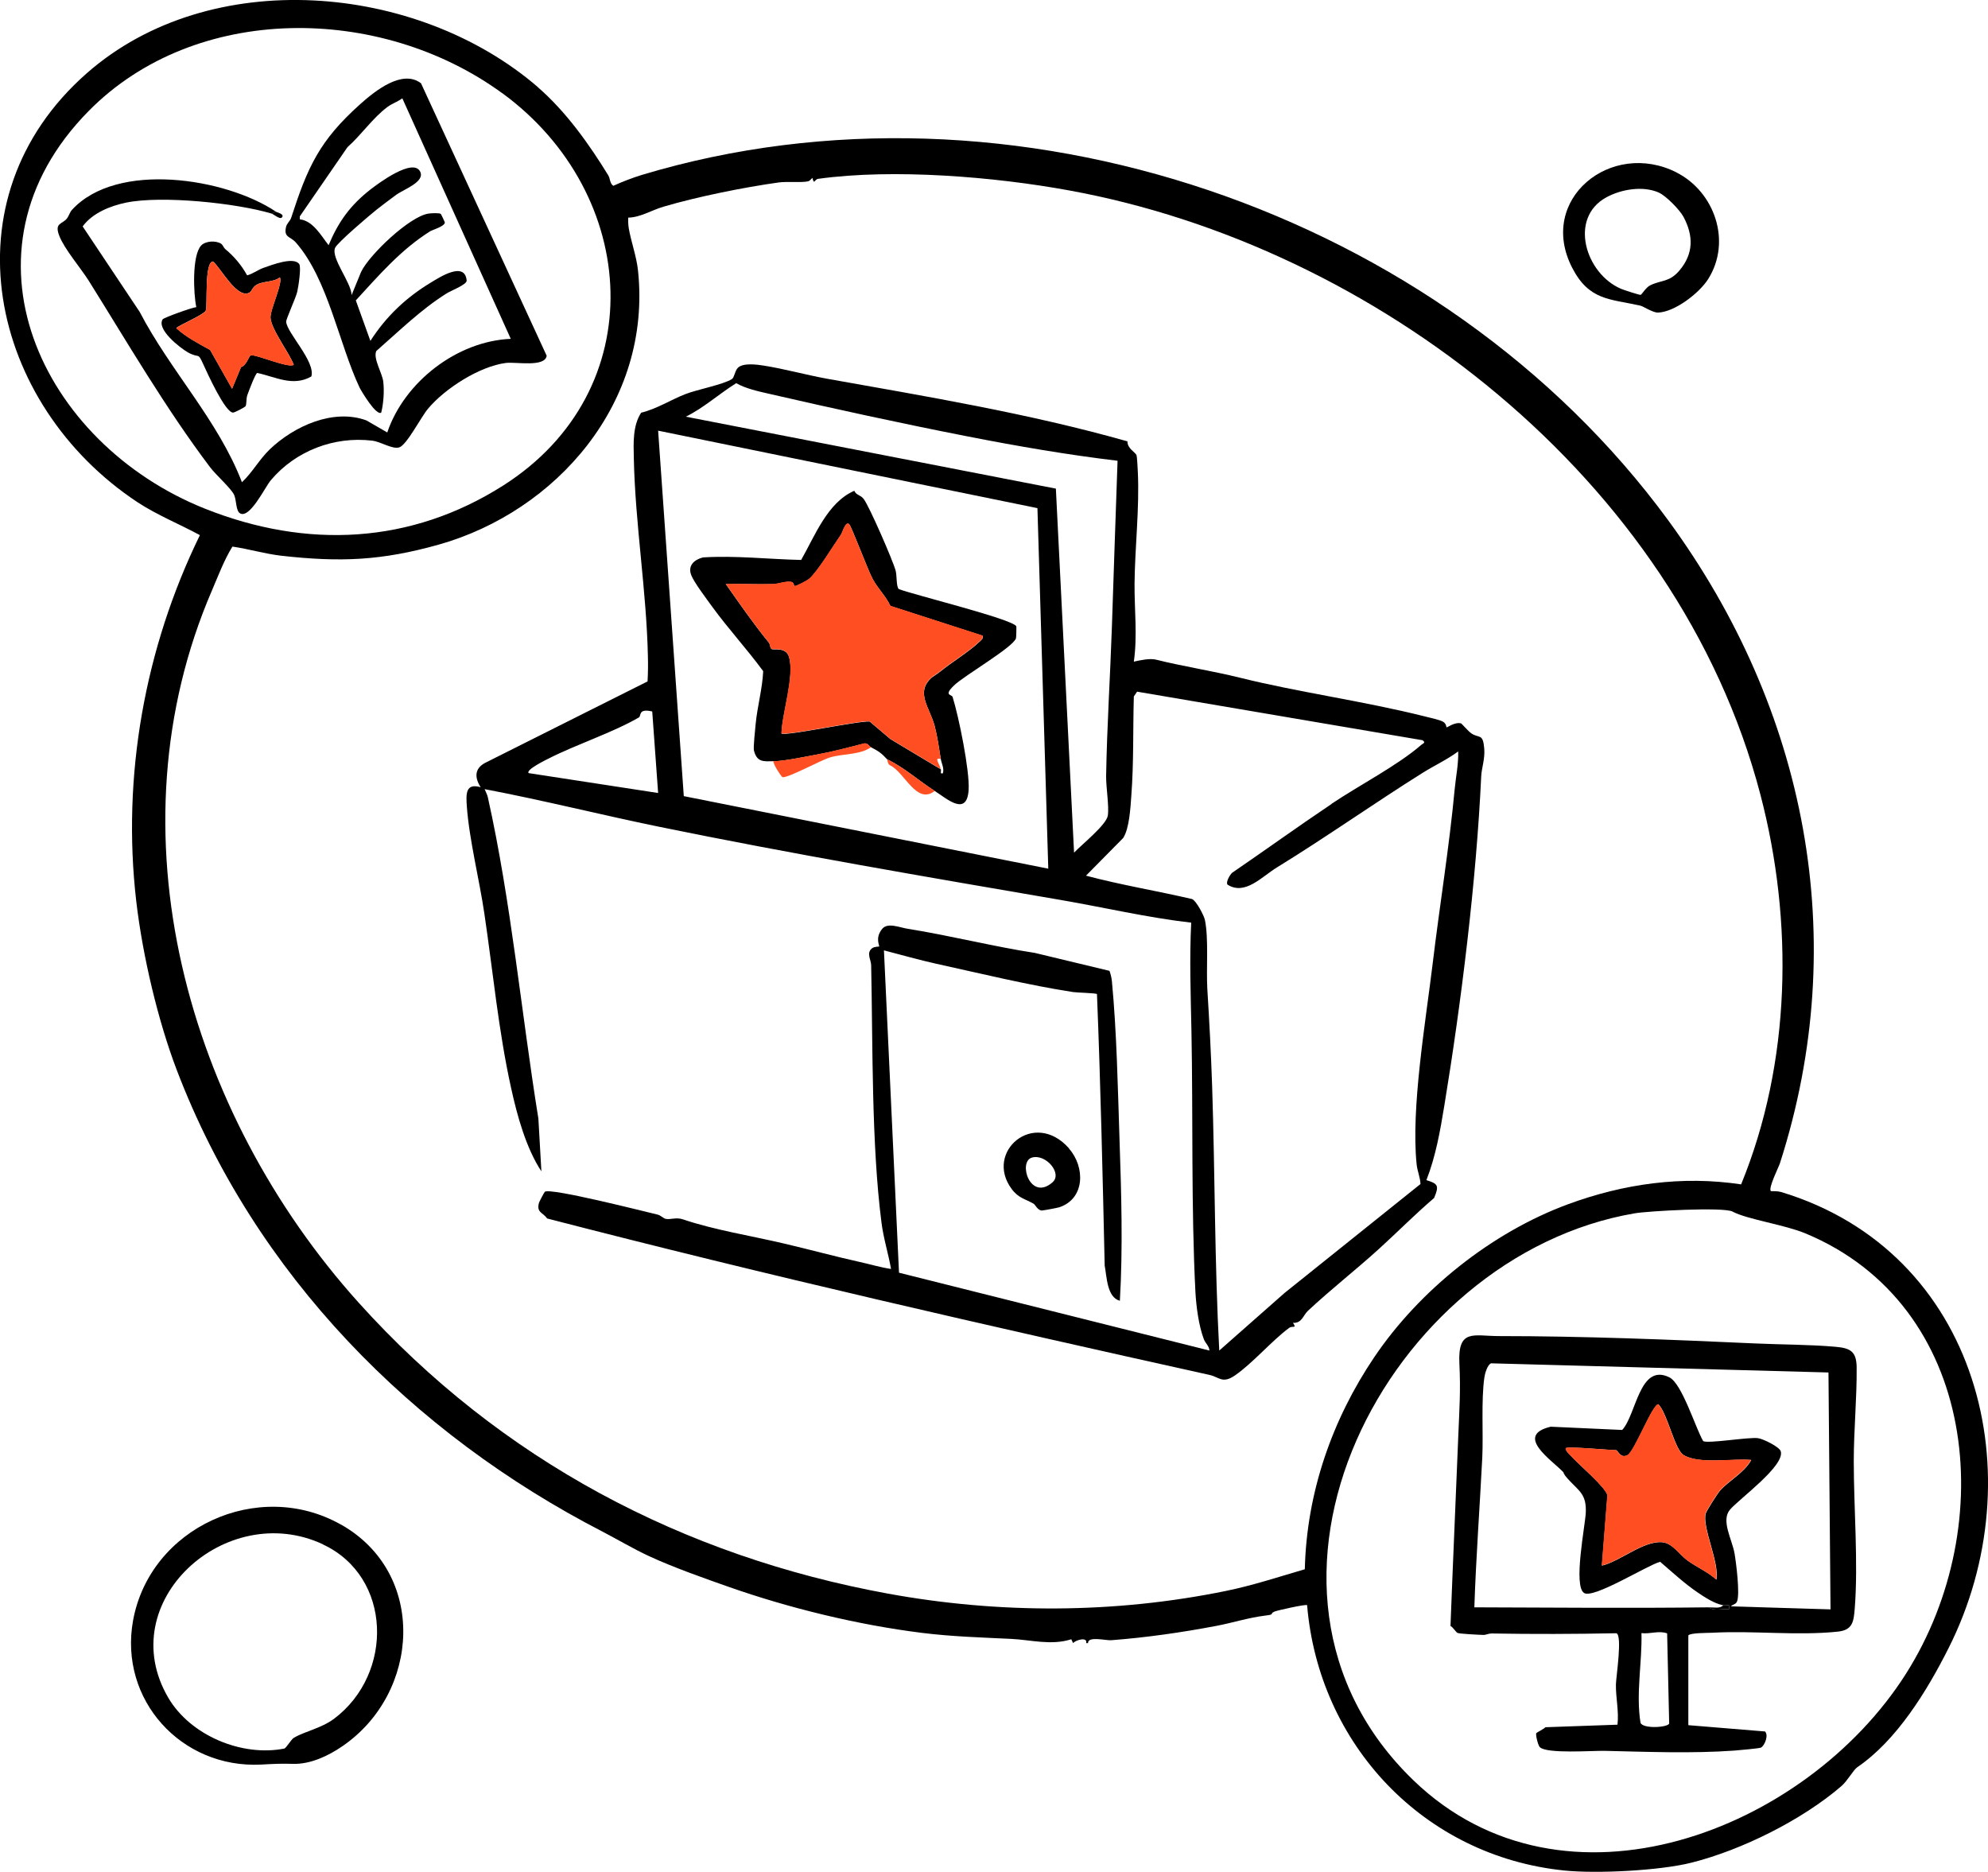 <?xml version="1.0" encoding="UTF-8"?>
<svg id="_レイヤー_2" data-name="レイヤー 2" xmlns="http://www.w3.org/2000/svg" viewBox="0 0 164.99 155.35">
  <defs>
    <style>
      .cls-1 {
        fill: #ff4e22;
      }
    </style>
  </defs>
  <g id="txt">
    <g>
      <path d="M28.28,126.51c7.19,4.04,6.6,13.99.13,18.41-1.18.81-2.66,1.5-4.08,1.46-1.02-.03-1.57,0-2.67.06-6.61.33-11.8-5.37-10.62-11.94,1.4-7.74,10.39-11.84,17.23-7.99ZM26.8,128.16c-8.04-3.76-17.5,4.78-12.83,12.74,1.83,3.12,6.09,4.91,9.63,4.21.14-.03.58-.77.77-.88.88-.54,2.28-.79,3.35-1.59,4.98-3.73,4.83-11.79-.92-14.47Z"/>
      <path d="M139.15,14.32c3.13,1.59,4.6,5.7,2.61,8.85-.74,1.16-2.76,2.72-4.15,2.77-.43.02-1.22-.52-1.49-.58-2.53-.56-4.24-.43-5.63-3.12-2.95-5.7,3.24-10.69,8.67-7.92ZM137.67,15.98c-1.32-.58-3.12-.28-4.36.4-3.14,1.72-1.73,6.33,1.23,7.59.2.09,1.53.52,1.62.5.09-.01.44-.63.81-.8.94-.45,1.58-.24,2.41-1.22,1.18-1.39,1.18-2.89.33-4.47-.31-.57-1.45-1.74-2.03-1.99Z"/>
      <g>
        <g>
          <path d="M146.44,143.66c.39.28.03,1.19-.29,1.37-.12.07-1.87.22-2.23.25-3.48.25-7.26.1-10.74.02-1.06-.02-4.78.26-5.38-.3-.16-.15-.37-1.05-.3-1.17.03-.05.64-.35.76-.49l5.98-.21c.13-1.12-.15-2.24-.13-3.35.01-.58.56-4.12.03-4.24-3.45.07-6.92.08-10.37.02-.23,0-.46.13-.67.12-.38-.01-1.92-.09-2.12-.16-.15-.05-.38-.48-.6-.58.2-5.28.44-10.55.65-15.83.09-2.22.2-3.71.09-5.93-.15-2.95,1.18-2.3,3.28-2.3,6.98,0,14.25.29,21.25.61,2.15.1,4.59.09,6.7.28,1.22.11,1.73.38,1.74,1.73.02,2.54-.24,5.2-.24,7.77,0,3.87.38,8.44.08,12.23-.09,1.09-.17,1.78-1.42,1.91-3.4.35-7-.1-10.4.09-.44.02-1.81,0-1.99.22v7.45s6.33.52,6.33.52ZM143.01,133.22c-.75-.15-1.51-.65-2.14-1.08-1.06-.72-2.11-1.69-3.09-2.53-1.05.28-5.52,3.09-6.31,2.59-.92-.57.09-5.6.14-6.67.06-1.55-.55-1.77-1.49-2.8-.39-.43-.34-.52-.37-.55-.91-.98-4.12-3.05-1.05-3.78l5.93.27c1.18-1.27,1.43-5.58,3.91-4.37,1.06.52,2.17,4.2,2.81,5.29.35.24,3.75-.34,4.54-.24.43.05,1.79.72,1.9,1.09.36,1.2-3.44,3.94-4.21,4.84s.16,2.45.37,3.61c.13.73.48,3.46.2,4.04-.1.22-.35.21-.49.38l8.26.25-.17-19.66-28-.76c-.31.12-.52.87-.56,1.19-.27,1.91-.08,4.59-.17,6.6-.21,4.15-.52,8.3-.66,12.46,6.49.02,13.01.08,19.49,0,.39.35,1.13.09,1.65.16v-.33c-.16-.02-.35.03-.49,0ZM145.32,121.16c-1.49-.14-4.33.39-5.61-.42-.73-.47-1.32-3.42-2.07-4.2-.5,0-1.98,3.92-2.56,4.22s-.8-.37-.94-.41c-.45,0-4.04-.33-4.17-.17-.13.15.4.62.5.74.59.65,2.79,2.5,2.94,3.18l-.46,5.83c1.52-.36,3.43-2.07,5-1.94.87.07,1.44,1.04,2.11,1.52.77.55,1.67.94,2.39,1.58.27-1.4-1.21-4.38-.88-5.5.07-.23.97-1.64,1.18-1.88.73-.83,2.01-1.48,2.59-2.54ZM138.36,135.55c-.7-.25-1.4.07-2.13-.02.06,2.47-.47,4.99-.08,7.44.21.53,2.29.39,2.38.06l-.17-7.48Z"/>
          <path class="cls-1" d="M145.32,121.16c-.58,1.05-1.85,1.7-2.59,2.54-.21.24-1.11,1.65-1.18,1.88-.33,1.12,1.14,4.09.88,5.5-.72-.64-1.62-1.03-2.39-1.58-.67-.48-1.25-1.45-2.11-1.52-1.57-.13-3.48,1.58-5,1.94l.46-5.83c-.15-.68-2.34-2.54-2.94-3.18-.1-.11-.63-.59-.5-.74.14-.16,3.73.18,4.17.17.14.04.35.72.94.41s2.06-4.22,2.56-4.22c.75.78,1.34,3.73,2.07,4.2,1.28.81,4.12.28,5.61.42Z"/>
          <path d="M143.01,133.22c.14.03.34-.02.49,0v.33c-.52-.07-1.26.19-1.65-.16.36,0,.93.12,1.16-.17Z"/>
        </g>
        <g>
          <path d="M22.56,17.73c-2.93-.88-9.11-1.52-12.07-.92-1.32.27-2.81.86-3.63,1.98l4.73,7.09c2.53,4.87,6.52,9.01,8.49,14.14.88-.83,1.43-1.88,2.31-2.73,2.01-1.92,5.26-3.41,8.02-2.4l1.73,1c1.42-4.19,5.78-7.58,10.25-7.77l-9-19.96c-.39.29-.85.43-1.24.72-1.21.9-2.22,2.38-3.31,3.33l-3.96,5.75v.24c1.1.13,1.76,1.34,2.39,2.15.82-1.96,1.8-3.31,3.47-4.62.64-.5,3.54-2.66,4.13-1.49.43.86-1.37,1.47-2.02,1.95-.53.39-1.08.81-1.57,1.19-.57.45-3.29,2.76-3.47,3.19-.36.85,1.35,2.88,1.37,3.92l.79-1.93c.7-1.44,4.01-4.58,5.57-4.83.22-.04.9-.07,1.04.02.03.02.34.68.34.72-.03.33-1.05.61-1.23.73-2.43,1.53-4.24,3.64-6.16,5.73l1.21,3.36c1.32-2.05,2.96-3.6,5.05-4.86.65-.39,2.79-1.8,2.94-.15.03.34-1.31.84-1.68,1.08-2.13,1.34-3.93,3.12-5.82,4.77-.28.62.49,1.81.58,2.55.09.79.02,1.8-.17,2.56-.41.3-1.64-1.76-1.8-2.08-1.71-3.62-2.62-9.02-5.3-12.05-.44-.5-1.01-.38-.8-1.28.06-.28.33-.48.42-.74,1.38-4.25,2.34-6.41,5.75-9.46,1.2-1.07,3.47-2.91,5.03-1.72l10.43,22.61c-.13.98-2.54.5-3.38.6-2.19.28-5.05,2.11-6.46,3.79-.58.68-1.78,3.04-2.4,3.22-.59.17-1.5-.47-2.24-.56-3.16-.38-6.36.85-8.41,3.28-.49.58-1.75,3.23-2.56,2.75-.35-.21-.29-1.07-.48-1.51-.23-.54-1.53-1.68-2-2.31-3.68-4.87-6.84-10.31-10.08-15.49-.65-1.03-2.02-2.63-2.44-3.72s.23-.94.63-1.43c.18-.23.24-.53.43-.73,3.73-4.06,12.74-2.64,16.91.15l-.33.17Z"/>
          <path d="M22.89,17.57c.07.05.79.2.49.49-.16.16-.67-.28-.83-.33l.33-.17Z"/>
          <g>
            <path d="M18.66,20.64c.76.63,1.36,1.33,1.85,2.21.49-.13.88-.45,1.35-.62.7-.24,2.5-.95,2.97-.32.19.25-.07,1.92-.16,2.3-.12.52-.93,2.26-.92,2.49.05.91,2.45,3.31,2.09,4.54-1.52.88-2.98.03-4.49-.29-.16.05-.7,1.5-.82,1.83-.11.3-.05.75-.15.93-.04.07-.89.53-1.04.53-.66-.01-2.14-3.29-2.46-3.99-.49-1.09-.3-.46-1.29-1.01-.65-.37-2.62-1.91-2.09-2.74.08-.13,2.42-.98,2.79-1.01-.23-1.1-.37-4.3.41-5.12.37-.38,1.2-.42,1.64-.15.16.1.21.32.32.41ZM23.22,23.02c-.56.43-1.36.28-1.94.62-.33.2-.39.52-.54.62-1.03.65-2.41-2.02-3.06-2.56-.75.01-.43,3.78-.61,4.09-.21.36-2.35,1.26-2.44,1.44.85.77,1.82,1.26,2.81,1.81l1.82,3.22.75-1.81c.42-.06.66-.95.81-.97.51-.06,3.14,1.1,3.56.79-.37-.99-1.87-2.93-1.93-3.9-.04-.68,1.07-2.95.77-3.36Z"/>
            <path class="cls-1" d="M23.22,23.02c.29.42-.81,2.69-.77,3.36.06.98,1.56,2.92,1.93,3.9-.42.31-3.05-.85-3.56-.79-.15.02-.39.9-.81.97l-.75,1.81-1.82-3.22c-1-.55-1.96-1.04-2.81-1.81.09-.18,2.23-1.08,2.44-1.44.18-.31-.14-4.08.61-4.09.65.54,2.02,3.21,3.06,2.56.15-.1.21-.42.54-.62.57-.34,1.38-.2,1.94-.62Z"/>
          </g>
        </g>
        <g>
          <path d="M44.63,7.23c2.36,2.04,4.3,4.79,5.85,7.32.17.27.12.67.42.87.77-.35,1.58-.66,2.39-.91,30.58-9.19,66.38,3.04,85.16,28.67,11.46,15.65,15.26,34.75,9.27,53.36-.1.32-.99,2.07-.75,2.31.28,0,.56,0,.84.07,16.44,4.96,21.11,23.6,13.89,37.89-1.79,3.55-4.29,7.62-7.56,9.85-.32.22-.82,1.14-1.32,1.57-3.25,2.8-8.26,5.3-12.44,6.35-2.61.66-7.84.93-10.56.65-11.65-1.19-20.37-10.45-21.34-22.02-.1-.1-2.5.44-2.7.53-.5.21.15.22-.81.34-1.36.17-2.67.59-3.97.84-2.89.55-5.87.98-8.79,1.2-.44.03-1.95-.36-1.91.24h-.16c.15-.54-.87-.27-1.08,0l-.15-.32c-1.66.53-3.35.05-4.97-.03-2.47-.12-4.93-.19-7.42-.5-5.38-.67-11.07-2.07-16.05-3.82-1.93-.68-4.59-1.61-6.65-2.57-1.23-.57-2.62-1.39-3.81-2.01-15.76-8.12-28.85-21.3-35.34-38.31-1.55-4.06-2.83-9.45-3.36-13.99-1.21-10.39.71-21.05,5.28-30.4-1.7-.92-3.54-1.66-5.16-2.72C-.87,33.57-4.69,16.53,7.2,6.08c10.25-9.01,27.43-7.49,37.44,1.15ZM41.66,7.72C31.58.37,16.23.22,7.36,9.21c-11.51,11.66-3.92,27.59,9.64,33,8.48,3.38,17.11,2.94,24.75-1.91,12.42-7.89,11.38-24.21-.08-32.58ZM88.77,15.81c-6.26-1.15-14.64-1.83-20.86-.97-.33.04-.32.56-.49-.08-.1.11-.22.26-.37.29-.55.12-1.75,0-2.41.09-2.89.4-6.8,1.19-9.6,2.02-.95.28-1.92.89-2.9.9-.02.29,0,.58.04.87.19,1.11.65,2.36.77,3.52,1.16,10.97-6.79,20-16.55,22.75-4.74,1.33-8.15,1.47-13.05.92-1.38-.16-2.69-.56-4.06-.76-.7,1.13-1.17,2.41-1.7,3.64-8.63,20.02-2.07,43.27,12.17,59.1,11.8,13.11,26.98,21.05,43.92,24.15,9.24,1.69,18.82,1.67,28.06-.22,2.21-.45,4.39-1.17,6.55-1.8.15-6.36,2.27-12.43,5.77-17.61,3.75-5.55,9.73-10.34,16.07-12.68,4.61-1.7,9.48-2.39,14.37-1.65,4.15-10.13,4.36-21.8,1.6-32.35-6.89-26.31-32.1-45.52-57.33-50.13ZM143.8,100.55c-.77-.4-7.01-.05-8.12.14-20.58,3.5-34.93,31.11-18.36,47.07,12.48,12.02,32.57,4.22,40.87-8.87,7.82-12.36,5.96-30.6-8.37-36.54-1.74-.72-4.75-1.14-6.01-1.79Z"/>
          <g>
            <path d="M93.57,36.6c-.03.62.65.92.75,1.17.05.12.1,1.13.11,1.36.15,2.99-.24,6.27-.27,9.28-.02,2.16.25,4.35-.06,6.5.54-.12,1.33-.3,1.87-.16,2.05.52,4.66.93,6.93,1.49,4.8,1.2,10.32,1.95,15.33,3.21.38.1,1.26.28,1.54.45s.26.45.28.46c.05.04.67-.46,1.2-.33.06.01.59.65.86.83.65.44.96-.03,1.07,1.24.08.86-.22,1.65-.25,2.31-.4,8.65-1.66,18.85-3.07,27.4-.34,2.07-.71,4.17-1.48,6.13.97.29,1.07.46.64,1.48-1.58,1.35-3.04,2.83-4.57,4.22-1.95,1.77-3.97,3.34-5.9,5.14-.4.37-.5,1.05-1.24,1,.34.52-.03.21-.32.42-1.46,1.08-2.97,2.88-4.49,3.94-1.04.72-1.31.15-2.09-.03-18.39-4.08-36.78-8.27-55-12.99-.37-.52-.9-.48-.68-1.3.01-.05.44-.89.49-.92.52-.33,8.17,1.62,9.36,1.9.25.06.46.3.66.35.39.09.86-.15,1.43.04,2.55.87,5.63,1.36,8.4,2.01,2.09.49,4.34,1.1,6.24,1.52.88.19,1.75.46,2.64.59-.23-1.3-.64-2.58-.8-3.9-.83-6.51-.71-14.61-.85-21.29,0-.47-.43-1.02.07-1.42.2-.16.57-.13.59-.15.06-.06-.37-.71.26-1.47.46-.55,1.46-.1,2.12,0,3.46.55,7.29,1.51,10.54,2l6.2,1.49c.1.28.17.58.2.87.4,4.2.49,8.87.63,13.1.15,4.46.29,8.96.03,13.41-1.08-.29-1.08-2-1.26-2.92-.17-7.54-.34-15.04-.64-22.53-.05-.09-1.67-.12-1.98-.17-3.66-.56-7.71-1.55-11.36-2.35-1.45-.32-2.9-.74-4.34-1.11l1.25,26.75,25.76,6.46c-.01-.37-.32-.58-.46-.94-.43-1.14-.63-2.7-.7-3.92-.36-7.05-.19-14.56-.33-21.66-.06-3.03-.17-5.99-.02-8.99-3.66-.42-7.25-1.27-10.87-1.89-11.13-1.91-22.26-3.81-33.3-6.07-4.82-.99-9.62-2.2-14.47-3.12.09.22.2.42.26.65,1.94,8.68,2.78,17.9,4.2,26.69l.25,4.38c-1.27-1.93-2.01-4.62-2.51-6.9-1.05-4.74-1.51-9.68-2.22-14.47-.41-2.81-1.26-6.15-1.46-8.94-.07-1.03-.1-1.93,1.15-1.57-.51-.79-.52-1.55.37-2.02l13.48-6.76c.04-.68.05-1.37.03-2.05-.11-5.42-1.06-11.03-1.17-16.51-.03-1.24-.09-2.67.61-3.74,1.31-.32,2.45-1.07,3.69-1.55.98-.38,3.11-.78,3.84-1.24.21-.13.24-.68.5-.94.43-.42,1.57-.27,2.14-.18,1.66.26,3.51.77,5.2,1.08,8.29,1.48,16.77,2.88,24.96,5.2ZM92.76,38.24c-4.18-.5-8.31-1.21-12.44-2.02-5.52-1.08-11.11-2.3-16.58-3.56-.88-.2-1.86-.42-2.64-.86-1.43.89-2.68,2.04-4.18,2.78l30.71,5.97,1.51,30.21c.6-.64,2.68-2.3,2.8-3.07s-.15-2.35-.14-3.28c.07-4.13.34-8.26.48-12.4.16-4.6.3-9.19.47-13.78ZM87,72.09l-.9-29.92-31.48-6.43,2.13,30.33,30.25,6.02ZM110.52,66.7c2.2-1.48,5.51-3.2,7.43-4.88.18-.15.4-.17.11-.39l-23.69-4.03-.27.4c-.08,2.74,0,5.54-.21,8.25-.07.97-.16,2.72-.68,3.5l-3.08,3.12c2.89.77,5.88,1.26,8.8,1.94.34.12,1,1.38,1.07,1.74.32,1.56.1,4.05.2,5.74.17,2.71.31,5.4.4,8.1.24,7.3.2,14.61.59,21.89l5.42-4.78,11.28-9.04c-.02-.55-.27-1.1-.32-1.64-.48-4.64.75-11.84,1.33-16.64.58-4.85,1.38-9.68,1.83-14.51.1-1.04.32-2.06.29-3.11-.92.68-1.98,1.17-2.94,1.77-3.99,2.5-8.07,5.38-12.11,7.86-1.23.75-2.65,2.36-4.1,1.42-.15-.21.2-.81.39-.98,2.76-1.89,5.48-3.85,8.25-5.71ZM54.12,59.04c-1.19-.27-.88.38-1.1.5-2.12,1.24-5.19,2.24-7.47,3.4-.16.08-1.97.96-1.67,1.22l10.74,1.65-.49-6.77Z"/>
            <path d="M88.72,95.32c1.35,1.53,1.34,4.16-.81,4.87-.14.05-1.39.28-1.46.27-.35-.04-.53-.48-.66-.56-.71-.41-1.26-.46-1.83-1.23-2.29-3.08,1.86-6.66,4.77-3.36ZM85.63,96.07c-1.16.36-.13,3.66,1.72,2.05.85-.74-.57-2.4-1.72-2.05Z"/>
            <g>
              <path d="M64.2,63.17c-.83.02-1.39.1-1.63-.9-.06-.26.11-1.77.14-2.15.14-1.48.56-2.94.63-4.42-1.34-1.83-2.91-3.53-4.24-5.36-.44-.61-1.47-1.97-1.72-2.58-.33-.81.22-1.31.96-1.5,2.7-.17,5.44.15,8.15.21,1.15-2.01,2.18-4.77,4.41-5.74.18.39.5.32.78.68.46.59,2.43,5.12,2.65,5.94.12.43.04,1.36.27,1.54,1.27.48,9.31,2.46,9.74,3.07.03.04,0,.96-.02,1.01-.23.75-4.33,3.11-5.16,3.93-.87.85-.17.71-.1.94.51,1.62,1.43,6.14,1.33,7.71-.14,2.24-1.79.75-2.8.1-1.33-.85-2.53-1.95-3.97-2.64-.45-.5-.72-.68-1.32-.99-.15-.08-.29-.37-.58-.32-1.31.34-2.68.7-4.01.94-1.02.18-2.52.51-3.51.54ZM78.08,63c-.15-.9-.27-1.83-.5-2.72-.41-1.57-1.65-2.81-.24-4.06.08-.07.46-.29.7-.49.94-.77,2.43-1.67,3.26-2.48.16-.16.31-.22.25-.49l-7.65-2.47c-.38-.81-1.03-1.43-1.46-2.21-.39-.7-1.77-4.4-1.96-4.57-.31-.28-.54.66-.69.88-.65.93-1.86,2.95-2.6,3.63-.15.14-1.08.64-1.24.62-.09-.01-.01-.32-.33-.35-.52-.05-.99.18-1.49.19-1.29.03-2.6-.04-3.89,0,1.16,1.64,2.3,3.3,3.57,4.85.11.13.09.43.22.53.16.12,1.2-.21,1.46.68.47,1.59-.57,4.62-.63,6.33.27.25,6.43-1.07,7.32-.99l1.72,1.46,4.19,2.51c.02.09-.02.22,0,.33h.16c.13-.43-.11-.81-.16-1.16Z"/>
              <path class="cls-1" d="M72.29,62.01c-.94.65-2.28.52-3.38.84-.79.23-3.45,1.7-3.96,1.65-.08,0-.8-1.08-.76-1.33.99-.02,2.49-.35,3.51-.54,1.33-.24,2.7-.6,4.01-.94.29-.05.43.24.58.32Z"/>
              <path class="cls-1" d="M77.58,65.64c-1.53,1.18-2.48-1.55-3.73-2.14-.19-.09-.19-.45-.24-.5,1.43.7,2.63,1.79,3.97,2.64Z"/>
              <path class="cls-1" d="M78.08,63.83l-4.19-2.51-1.72-1.46c-.88-.08-7.04,1.24-7.32.99.05-1.71,1.09-4.74.63-6.33-.26-.89-1.3-.56-1.46-.68-.13-.1-.11-.4-.22-.53-1.27-1.55-2.41-3.22-3.57-4.85,1.29-.03,2.6.04,3.89,0,.5-.01.97-.24,1.49-.19.32.03.24.34.33.35.16.02,1.09-.48,1.24-.62.74-.68,1.95-2.7,2.6-3.63.15-.22.38-1.16.69-.88.18.17,1.57,3.87,1.96,4.57.43.78,1.08,1.41,1.46,2.21l7.65,2.47c.06.27-.09.33-.25.49-.83.81-2.32,1.71-3.26,2.48-.25.2-.63.42-.7.49-1.41,1.25-.17,2.49.24,4.06.23.89.36,1.81.5,2.72-.57-.13-.13.34,0,.83Z"/>
            </g>
          </g>
        </g>
      </g>
    </g>
  </g>
</svg>